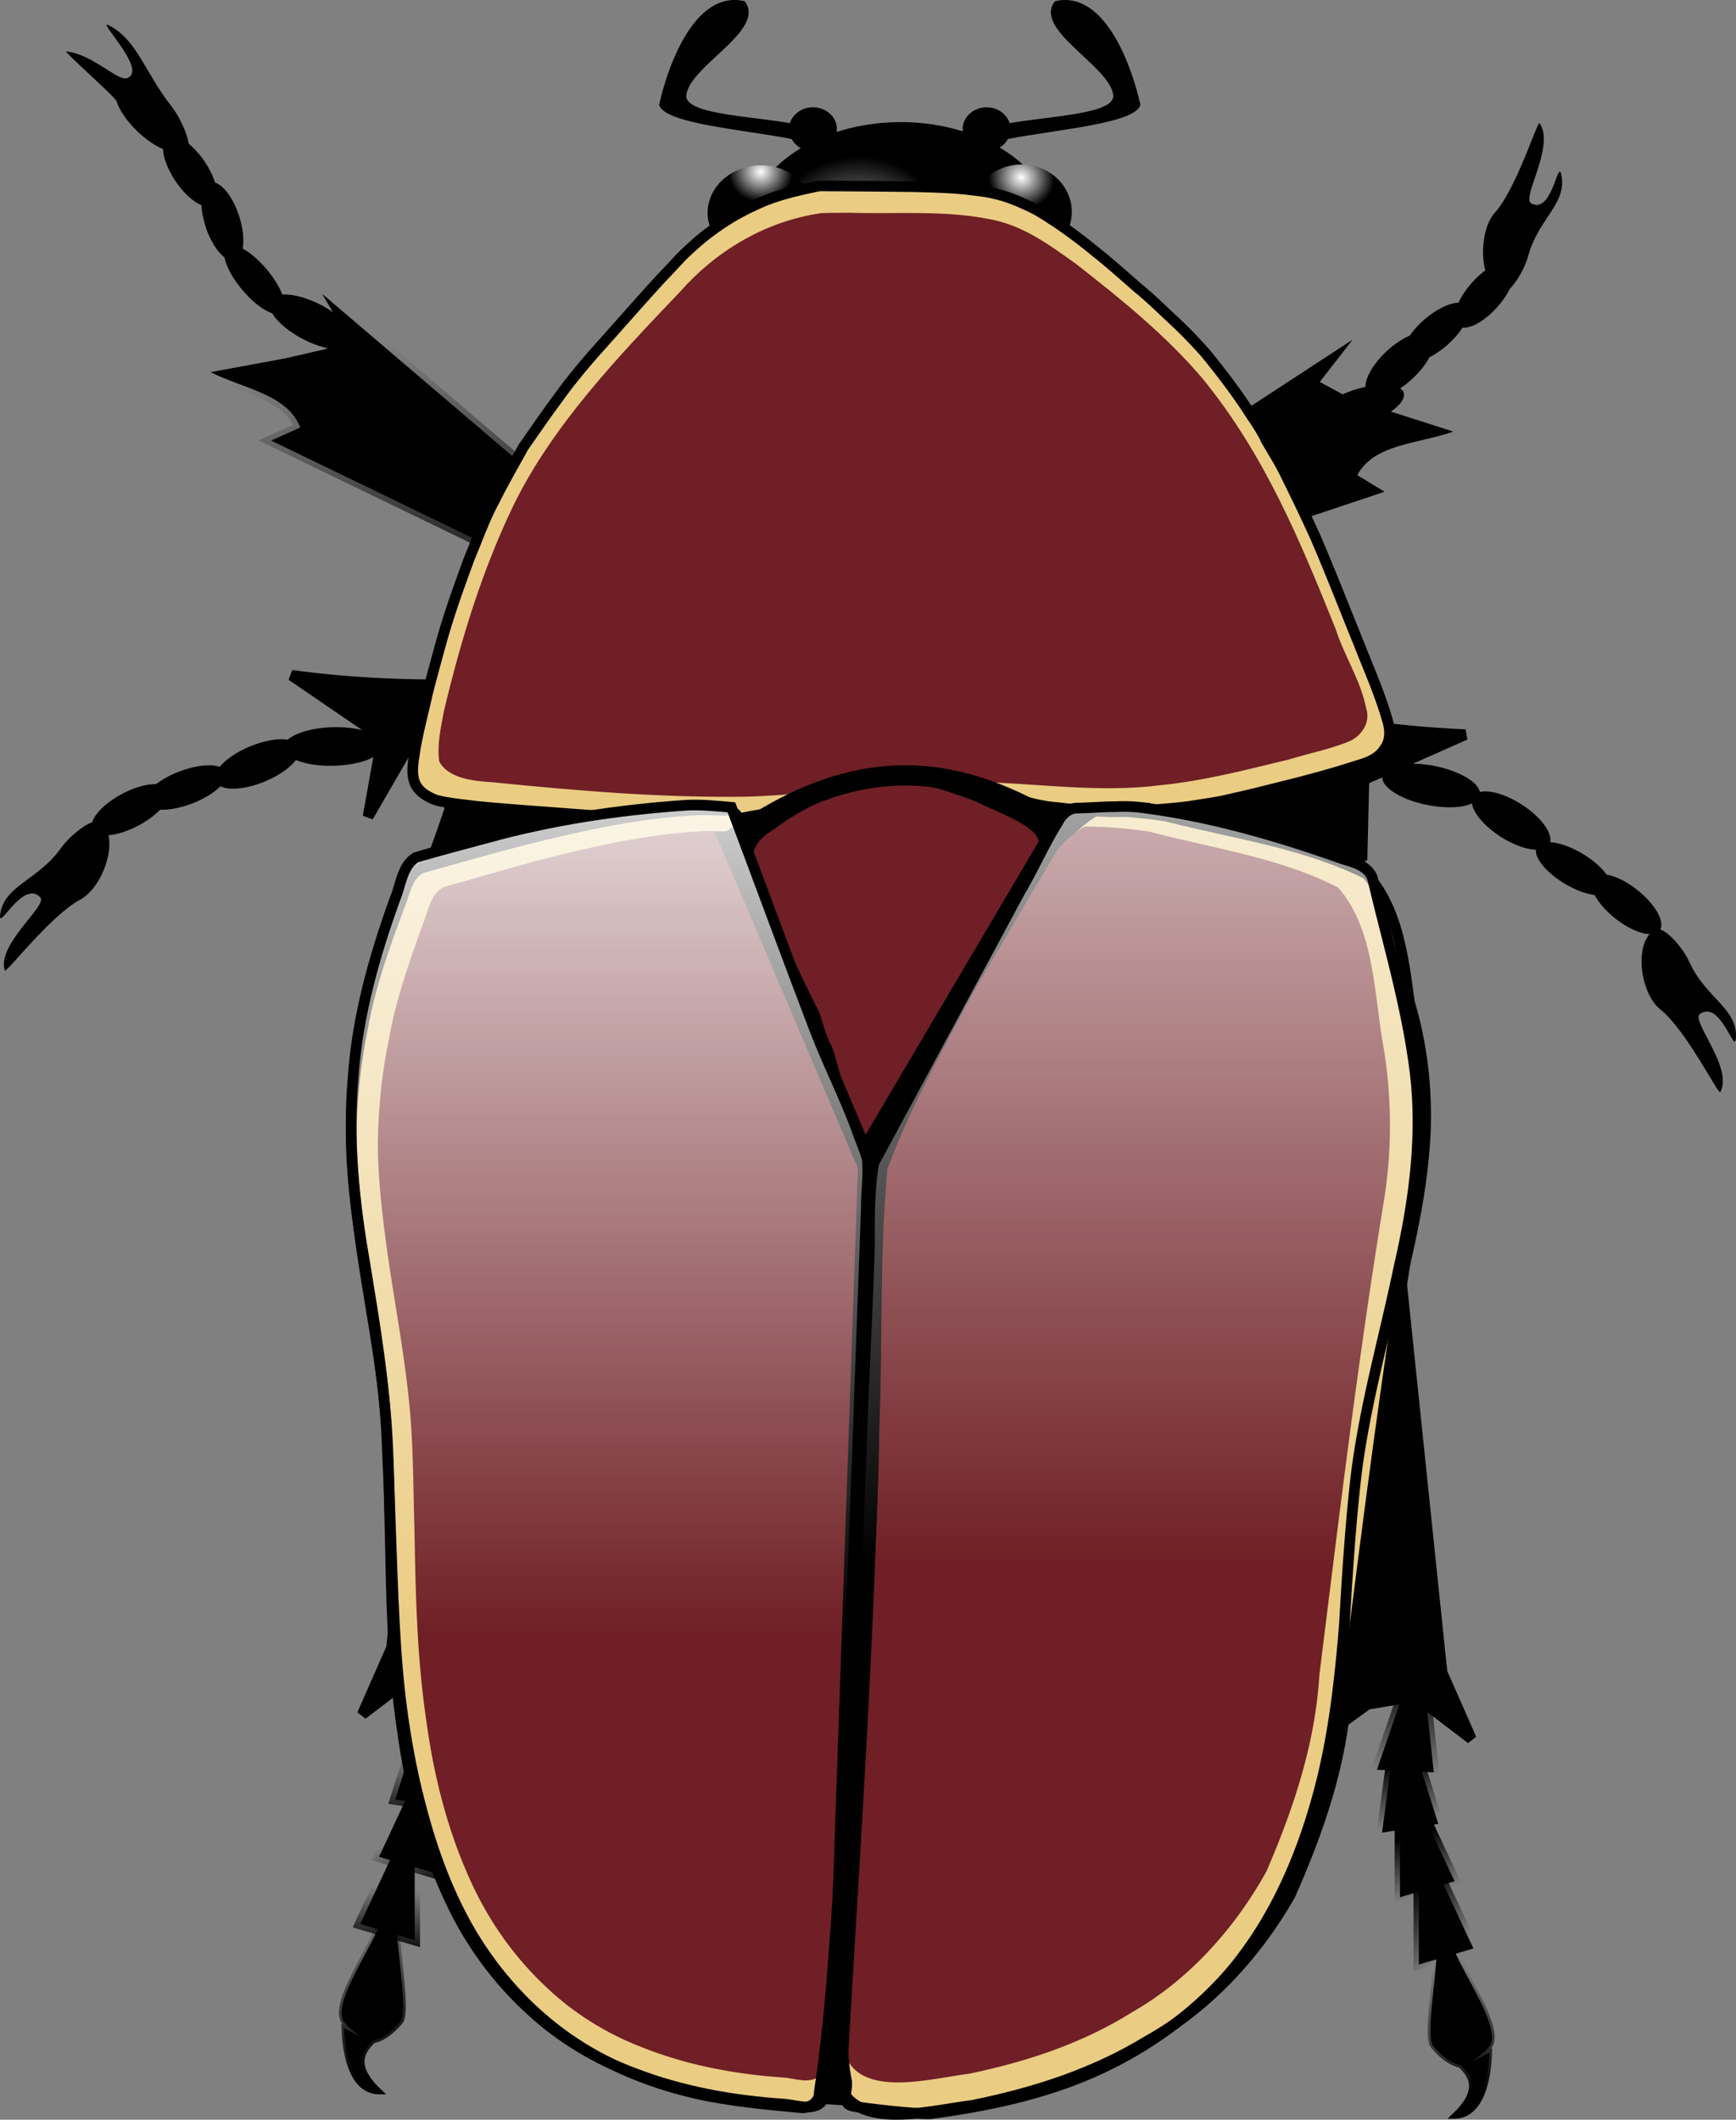 <svg xmlns="http://www.w3.org/2000/svg" xmlns:xlink="http://www.w3.org/1999/xlink" width="162.979" height="199.003" version="1.0"><rect width="100%" height="100%" fill="#808080" stroke="none"/><defs><linearGradient id="a"><stop offset="0" style="stop-color:#fff;stop-opacity:1"/><stop offset="1" style="stop-color:#fff;stop-opacity:0"/></linearGradient><linearGradient id="d"><stop style="stop-color:#fff;stop-opacity:1" offset="0"/><stop offset="1" style="stop-color:#000;stop-opacity:1"/></linearGradient><linearGradient id="j"><stop offset="0" style="stop-color:#000;stop-opacity:1"/><stop offset="1" style="stop-color:#000;stop-opacity:0"/></linearGradient><linearGradient id="b"><stop offset="0" style="stop-color:#625745;stop-opacity:1"/><stop offset="1" style="stop-color:#000;stop-opacity:1"/></linearGradient><linearGradient id="k"><stop offset="0" style="stop-color:#000;stop-opacity:1"/><stop offset="1" style="stop-color:#000;stop-opacity:0"/></linearGradient><linearGradient id="l"><stop offset="0" style="stop-color:#000;stop-opacity:1"/><stop offset="1" style="stop-color:#000;stop-opacity:0"/></linearGradient><linearGradient id="m"><stop offset="0" style="stop-color:#000;stop-opacity:1"/><stop offset="1" style="stop-color:#000;stop-opacity:0"/></linearGradient><linearGradient id="n"><stop offset="0" style="stop-color:#000;stop-opacity:1"/><stop offset="1" style="stop-color:#000;stop-opacity:0"/></linearGradient><linearGradient id="o"><stop offset="0" style="stop-color:#000;stop-opacity:1"/><stop offset="1" style="stop-color:#000;stop-opacity:0"/></linearGradient><linearGradient id="i"><stop offset="0" style="stop-color:#010101;stop-opacity:1"/><stop offset="1" style="stop-color:#010101;stop-opacity:0"/></linearGradient><linearGradient id="h"><stop offset="0" style="stop-color:#010101;stop-opacity:1"/><stop offset="1" style="stop-color:#010101;stop-opacity:0"/></linearGradient><linearGradient id="g"><stop offset="0" style="stop-color:#010101;stop-opacity:1"/><stop offset="1" style="stop-color:#010101;stop-opacity:0"/></linearGradient><linearGradient id="f"><stop offset="0" style="stop-color:#010101;stop-opacity:1"/><stop offset="1" style="stop-color:#010101;stop-opacity:0"/></linearGradient><linearGradient id="e"><stop offset="0" style="stop-color:#010101;stop-opacity:1"/><stop offset="1" style="stop-color:#010101;stop-opacity:0"/></linearGradient><linearGradient id="c"><stop offset="0" style="stop-color:#1e1a1b;stop-opacity:1"/><stop offset="1" style="stop-color:#4d1d1b;stop-opacity:1"/></linearGradient><linearGradient y2="252.845" x2="190.435" y1="140.522" x1="190.435" gradientTransform="matrix(.996 0 0 .997 -83.23 -105.052)" gradientUnits="userSpaceOnUse" id="J" xlink:href="#a"/><linearGradient y2="260.267" x2="140.24" y1="165.035" x1="140.24" gradientTransform="matrix(.967 0 0 1.013 -78.42 -110.244)" gradientUnits="userSpaceOnUse" id="I" xlink:href="#a"/><linearGradient xlink:href="#o" id="t" gradientUnits="userSpaceOnUse" gradientTransform="translate(-62.565 -115.446)" x1="101.882" y1="308.386" x2="96.609" y2="294.366"/><linearGradient xlink:href="#n" id="u" gradientUnits="userSpaceOnUse" gradientTransform="translate(-62.565 -115.446)" x1="101.294" y1="299.042" x2="102" y2="292.958"/><linearGradient xlink:href="#m" id="v" gradientUnits="userSpaceOnUse" gradientTransform="translate(-62.565 -115.446)" x1="105.847" y1="291.768" x2="103.771" y2="286.643"/><linearGradient xlink:href="#l" id="w" gradientUnits="userSpaceOnUse" gradientTransform="translate(-62.565 -115.446)" x1="106.404" y1="286.183" x2="105.98" y2="279.922"/><linearGradient xlink:href="#k" id="x" gradientUnits="userSpaceOnUse" gradientTransform="translate(-62.565 -115.446)" x1="434.335" y1="292.625" x2="433.835" y2="271.737"/><linearGradient xlink:href="#j" id="y" gradientUnits="userSpaceOnUse" gradientTransform="rotate(31.435 326.02 -89.669)" x1="238.54" y1="138.557" x2="234.321" y2="129.716"/><linearGradient xlink:href="#j" id="z" gradientUnits="userSpaceOnUse" gradientTransform="rotate(-24.124 -128.56 274.287)" x1="123.581" y1="151.039" x2="128.547" y2="122.012"/><linearGradient xlink:href="#e" id="A" gradientUnits="userSpaceOnUse" gradientTransform="translate(-25.535 -29.025)" x1="166.573" y1="225.224" x2="164.163" y2="212.536"/><linearGradient xlink:href="#f" id="B" gradientUnits="userSpaceOnUse" gradientTransform="translate(-25.535 -29.025)" x1="158.676" y1="205.892" x2="163.051" y2="210.954"/><linearGradient xlink:href="#g" id="C" gradientUnits="userSpaceOnUse" gradientTransform="translate(-25.535 -29.025)" x1="157.967" y1="201.327" x2="159.53" y2="206.827"/><linearGradient xlink:href="#h" id="D" gradientUnits="userSpaceOnUse" gradientTransform="translate(-25.535 -29.025)" x1="157.926" y1="194.213" x2="159.378" y2="199.775"/><linearGradient xlink:href="#i" id="E" gradientUnits="userSpaceOnUse" gradientTransform="translate(-25.535 -29.025)" x1="158.182" y1="186.395" x2="157.474" y2="195.406"/><linearGradient id="s"><stop offset="0" style="stop-color:#df512d;stop-opacity:1"/><stop style="stop-color:#f2955b;stop-opacity:1" offset=".126"/><stop offset=".322" style="stop-color:#fec990;stop-opacity:1"/><stop offset=".478" style="stop-color:#f6a76a;stop-opacity:1"/><stop offset="1" style="stop-color:#de4b29;stop-opacity:1"/></linearGradient><linearGradient id="q"><stop offset="0" style="stop-color:#df512d;stop-opacity:1"/><stop style="stop-color:#fdbd76;stop-opacity:1" offset=".716"/><stop offset=".826" style="stop-color:#fdc07c;stop-opacity:1"/><stop offset="1" style="stop-color:#000;stop-opacity:1"/></linearGradient><linearGradient id="p"><stop style="stop-color:#fa8030;stop-opacity:1" offset="0"/><stop offset="1" style="stop-color:#e15a3b;stop-opacity:1"/></linearGradient><linearGradient id="r"><stop style="stop-color:#df512d;stop-opacity:1" offset="0"/><stop offset=".49" style="stop-color:#f2955b;stop-opacity:1"/><stop style="stop-color:#fec990;stop-opacity:1" offset=".698"/><stop style="stop-color:#f6a76a;stop-opacity:1" offset=".885"/><stop style="stop-color:#de4b29;stop-opacity:1" offset="1"/></linearGradient><radialGradient xlink:href="#d" id="F" gradientUnits="userSpaceOnUse" gradientTransform="matrix(.655 0 0 .776 -40.862 .248)" cx="-124.605" cy="5.616" fx="-124.605" fy="5.616" r="14.5"/><radialGradient xlink:href="#d" id="G" gradientUnits="userSpaceOnUse" gradientTransform="matrix(.602 0 0 .709 52.959 30.784)" cx="138.922" cy="121.137" fx="138.922" fy="121.137" r="4.625"/><radialGradient xlink:href="#d" id="H" gradientUnits="userSpaceOnUse" gradientTransform="matrix(.597 -.271 .269 .683 22.177 71.288)" cx="136.797" cy="121.772" fx="136.797" fy="121.772" r="4.625"/></defs><path style="opacity:1;fill:#4d1d1b;fill-opacity:1;fill-rule:nonzero;stroke:none;stroke-width:1.3;stroke-linecap:round;stroke-linejoin:miter;stroke-miterlimit:4;stroke-dasharray:none;stroke-opacity:1" d="M99.388 151.825c-1.887.303-3.81.57-5.56 1.383-1.895.696-3.415 2.12-4.612 3.71-.858 1.11-1.488 2.39-2.048 3.672-1.013 2.493-1.47 5.158-1.79 7.816-.456 3.76-.978 7.52-1.11 11.31-.155 2.255-.014 4.542.557 6.734.571 1.627 1.74 2.994 3.094 4.03a11.913 11.913 0 0 0 5.469 1.938c2.349.18 4.693-.264 6.917-.998 2.615-.911 5.001-2.361 7.363-3.786a40.452 40.452 0 0 0 8.93-7.607c1.94-2.29 3.552-4.925 4.29-7.859.757-2.637.407-5.505-.612-8.024-.868-2.256-2.438-4.161-4.222-5.76-1.232-1.156-2.654-2.09-4.074-2.995-1.212-.687-2.49-1.257-3.754-1.84-1.496-.667-3.044-1.247-4.672-1.485-1.363-.288-2.78-.286-4.166-.24z"/><path d="M103.791 77.28c-.811-.021-1.97-.216-2.355.589-3.717 6.591-7.663 13.037-11.604 19.483l-5.04 8.269c-.586 2.025-.916 4.148-1.043 6.302-.33 5.395-.51 10.817-.777 16.223-.157 1.077.53 2.166 1.3 2.998.903.868 1.983 1.612 3.182 1.909 1.312.422 2.669.534 3.981.911 2.617 1.083 5.193 2.3 7.859 3.22 1.64.566 3.3 1.164 4.996 1.282 3.02.486 6.05.607 9.064 1.282a48.74 48.74 0 0 1 6.047 1.654c1.207.32 2.357.89 3.541 1.286 1.045.332 1.736-.599 1.818-1.48.301-1.974.713-3.916 1.067-5.876 1.095-5.706 2.407-11.344 3.707-16.984.446-2.112.967-4.202 1.366-6.328.439-2.814.67-5.72.193-8.661-.706-5.383-1.815-10.846-4.216-15.992-.553-1.202-1.167-2.419-2.086-3.43-1.054-.944-2.439-1.262-3.656-1.893-3.315-1.4-6.679-2.688-10.124-3.539-2.39-.625-4.811-1.004-7.22-1.225z" style="opacity:1;fill:#4d1d1b;fill-opacity:1;fill-rule:nonzero;stroke:#000;stroke-width:1.3;stroke-linecap:round;stroke-linejoin:miter;stroke-miterlimit:4;stroke-dasharray:none;stroke-opacity:1"/><path d="M58.95 149.23c-2.204.273-4.402.62-6.543 1.223-1.989.603-3.893 1.496-5.667 2.574-2.027 1.302-3.765 3.108-4.833 5.277-1.497 2.982-1.713 6.484-.961 9.705.52 2.214 1.306 4.373 2.418 6.361 1.257 2.346 2.638 4.638 4.324 6.704a44.226 44.226 0 0 0 5.149 5.59 19.441 19.441 0 0 0 5.238 3.38 13.536 13.536 0 0 0 7.615.766c1.872-.428 3.598-1.384 5.042-2.642 1.056-1.008 1.69-2.364 2.202-3.708.731-2.585 1.117-5.256 1.345-7.928.259-2.99.018-6.002.359-8.989.07-1.891.211-3.787-.001-5.676-.191-1.97-.366-3.985-1.16-5.822-.518-1.578-1.537-2.994-2.933-3.908a10.878 10.878 0 0 0-2.722-1.628c-1.44-.618-2.992-.87-4.528-1.122a27.75 27.75 0 0 0-4.344-.156z" style="opacity:1;fill:#4d1d1b;fill-opacity:1;fill-rule:nonzero;stroke:none;stroke-width:1.3;stroke-linecap:round;stroke-linejoin:miter;stroke-miterlimit:4;stroke-dasharray:none;stroke-opacity:1"/><path d="M65.075 77.242c-3.813.608-7.582 1.598-11.334 2.627-3.024.939-6.038 1.922-9.01 3.05-1.733.875-2.775 2.584-3.709 4.158a35.982 35.982 0 0 0-2.92 6.867c-1.097 3.384-1.652 6.86-2.057 10.313-.375 3.404-.373 6.83.267 10.11.535 3.45 1.2 6.872 1.522 10.37.497 4.014.437 8.13 1.085 12.114.39.877 1.76.91 2.531.273 2.13-1.008 4.467-1.053 6.71-1.424 3.357-.532 6.725-.852 10.089-1.27 2.653-.295 5.305-.63 7.953-1.055 3.167-.45 6.333-.924 9.498-1.402 1.535-.546 2.61-1.862 3.848-2.851.905-.734 1.045-1.844 1.16-2.85.093-2.252.12-4.5.226-6.754.145-3.594.23-7.184.329-10.775-.144-1.82-.452-3.626-1.186-5.267-.902-2.113-1.926-4.166-2.837-6.275-2.477-5.478-4.806-11.028-7.17-16.56-.441-.96-.74-2-1.276-2.908-.592-.694-1.633-.777-2.558-.63-.387.028-.774.085-1.16.139z" style="opacity:1;fill:#4d1d1b;fill-opacity:1;fill-rule:nonzero;stroke:#000;stroke-width:1.3;stroke-linecap:round;stroke-linejoin:miter;stroke-miterlimit:4;stroke-dasharray:none;stroke-opacity:1"/><path d="M35.669 180.689c-1.301 2.978-4.112 7-3.515 8.81.2.664 1.246 1.307 1.682 1.687l-1.531-.77c.15 3.708 1.29 5.955 3.314 5.957-2.325-2.199-1.866-3.611-.578-4.79.764-.162 1.621-.694 2.51-1.737.779-.778-.198-5.99-.3-8.984l-1.582-.173z" style="fill:#000;fill-opacity:1;fill-rule:evenodd;stroke:url(#t);stroke-width:.5;stroke-linecap:butt;stroke-linejoin:miter;stroke-miterlimit:4;stroke-dasharray:none;stroke-opacity:1"/><path d="m37.434 172.886-3.625 7.75 5.125 1.5v-8.75l-1.5-.5z" style="fill:#000;fill-opacity:1;fill-rule:evenodd;stroke:url(#u);stroke-width:1px;stroke-linecap:butt;stroke-linejoin:miter;stroke-opacity:1"/><path style="fill:#000;fill-opacity:1;fill-rule:evenodd;stroke:url(#v);stroke-width:1px;stroke-linecap:butt;stroke-linejoin:miter;stroke-opacity:1" d="m39.206 166.572-3.625 7.75 5.125 1.5v-8.75l-1.5-.5z"/><path d="m39.684 160.783-2.576 8.159 5.277.814-1.148-8.674-1.553-.299z" style="fill:#000;fill-opacity:1;fill-rule:evenodd;stroke:url(#w);stroke-width:1px;stroke-linecap:butt;stroke-linejoin:miter;stroke-opacity:1"/><path style="fill:#000;fill-opacity:1;fill-rule:evenodd;stroke:url(#x);stroke-width:1px;stroke-linecap:butt;stroke-linejoin:miter;stroke-opacity:1" d="m38.446 155.59-.914 8.508 5.334-.245-2.84-8.276-1.58.014z"/><path transform="matrix(.727 -.687 .455 .481 -370.517 300.275)" d="M448.5 225.375a11.25 9.625 0 1 1-.04-.81" style="fill:#000;fill-opacity:1;fill-rule:nonzero;stroke:none;stroke-width:.8;stroke-linecap:round;stroke-linejoin:miter;stroke-miterlimit:4;stroke-dasharray:none;stroke-opacity:1"/><path d="m41.258 111.46-4.5 43.25-2.75 6.25 5.25-4 4.5.75 11 8-8.5-10.25v-4.5l3.25 3-2.75-6v-3l3.75 3.25-3.5-6-.5-4 4.25 3.75-4.25-9.5v-4l3.25-.25-3.5-3.75.25-7.25-5.25-5.75z" style="fill:#000;fill-opacity:1;fill-rule:evenodd;stroke:#000;stroke-width:1px;stroke-linecap:butt;stroke-linejoin:miter;stroke-opacity:1"/><path transform="matrix(-1.029 .238 .316 1.01 500.377 -204.258)" d="M450.073 164.71a5.48 3.712 0 1 1-.019-.313" style="fill:#000;fill-opacity:1;fill-rule:nonzero;stroke:none;stroke-width:.8;stroke-linecap:round;stroke-linejoin:miter;stroke-miterlimit:4;stroke-dasharray:none;stroke-opacity:1"/><path transform="matrix(-.16 .516 -1.013 -.22 225.434 11.947)" d="M151.589 66.5a3.464 4.5 0 1 1-.013-.38" style="fill:#000;fill-opacity:1;fill-rule:nonzero;stroke:none;stroke-width:.8;stroke-linecap:round;stroke-linejoin:miter;stroke-miterlimit:4;stroke-dasharray:none;stroke-opacity:1"/><path style="fill:#000;fill-opacity:1;fill-rule:nonzero;stroke:none;stroke-width:.8;stroke-linecap:round;stroke-linejoin:miter;stroke-miterlimit:4;stroke-dasharray:none;stroke-opacity:1" d="M152.115 66.5a3.99 4.5 0 1 1-.014-.38" transform="matrix(-.264 .368 -.787 -.514 233.303 56.707)"/><path transform="matrix(-.242 .435 -.767 -.454 234.578 47.307)" d="M151.411 66.5a3.286 4.5 0 1 1-.011-.38" style="fill:#000;fill-opacity:1;fill-rule:nonzero;stroke:none;stroke-width:.8;stroke-linecap:round;stroke-linejoin:miter;stroke-miterlimit:4;stroke-dasharray:none;stroke-opacity:1"/><path style="fill:#000;fill-opacity:1;fill-rule:nonzero;stroke:none;stroke-width:.8;stroke-linecap:round;stroke-linejoin:miter;stroke-miterlimit:4;stroke-dasharray:none;stroke-opacity:1" d="M151.5 66.5a3.375 4.5 0 1 1-.012-.38" transform="matrix(-.302 .4 -.695 -.548 243.63 62.08)"/><path d="M154.974 87.588c-.275.25-.518.682-.667 1.185-.553 1.867.106 4.828 1.572 5.997 2.44 1.945 5.46 8.061 5.62 7.769 1.258-2.295-2.785-6.715-1.908-7.342 1.898-1.355 3.226 3.7 3.368 2.358.297-2.82-2.841-3.85-4.366-7.255-.624-1.39-2.279-3.2-2.978-3.052-.183.039-.487.2-.641.34z" style="fill:#000;fill-opacity:1;fill-rule:nonzero;stroke:none;stroke-width:.8;stroke-linecap:round;stroke-linejoin:miter;stroke-miterlimit:4;stroke-dasharray:none;stroke-opacity:1"/><path d="M100.376 62.42c12.395 2.184 22.56 5.936 37.188 6.55l-9.519 4.23-.179 7.55-2.417-7.078c-4.132.635-9.304 2.733-13.21-2.527l-.45 5.239c-4.518-2.534-7.06-10.879-13.838-6.762-1.475-3.524-3.704-7.418 2.425-7.202z" style="fill:#000;fill-opacity:1;fill-rule:evenodd;stroke:#000;stroke-width:1px;stroke-linecap:butt;stroke-linejoin:miter;stroke-opacity:1"/><path transform="matrix(.96 .399 -.53 .942 -269.51 -262.734)" d="M450.073 164.71a5.48 3.712 0 1 1-.019-.313" style="fill:#000;fill-opacity:1;fill-rule:nonzero;stroke:none;stroke-width:.8;stroke-linecap:round;stroke-linejoin:miter;stroke-miterlimit:4;stroke-dasharray:none;stroke-opacity:1"/><path transform="matrix(.055 .535 1.039 -.039 -45.94 -6.572)" d="M151.5 66.5a3.375 4.5 0 1 1-.012-.38" style="fill:#000;fill-opacity:1;fill-rule:nonzero;stroke:none;stroke-width:.8;stroke-linecap:round;stroke-linejoin:miter;stroke-miterlimit:4;stroke-dasharray:none;stroke-opacity:1"/><path style="fill:#000;fill-opacity:1;fill-rule:nonzero;stroke:none;stroke-width:.8;stroke-linecap:round;stroke-linejoin:miter;stroke-miterlimit:4;stroke-dasharray:none;stroke-opacity:1" d="M152.115 66.5a3.99 4.5 0 1 1-.014-.38" transform="matrix(.186 .408 .875 -.367 -61.572 35.693)"/><path transform="matrix(.151 .469 .844 -.312 -61.054 25.209)" d="M151.411 66.5a3.286 4.5 0 1 1-.011-.38" style="fill:#000;fill-opacity:1;fill-rule:nonzero;stroke:none;stroke-width:.8;stroke-linecap:round;stroke-linejoin:miter;stroke-miterlimit:4;stroke-dasharray:none;stroke-opacity:1"/><path style="fill:#000;fill-opacity:1;fill-rule:nonzero;stroke:none;stroke-width:.8;stroke-linecap:round;stroke-linejoin:miter;stroke-miterlimit:4;stroke-dasharray:none;stroke-opacity:1" d="M151.5 66.5a3.375 4.5 0 1 1-.012-.38" transform="matrix(.217 .446 .791 -.416 -72.514 37.617)"/><path d="M9.834 77.573c.22.293.372.76.419 1.281.172 1.931-1.065 4.724-2.738 5.616C4.73 85.954.545 91.433.446 91.118c-.778-2.475 4.073-6.109 3.337-6.879-1.595-1.664-3.906 3.07-3.778 1.727.269-2.823 3.558-3.286 5.733-6.362.89-1.257 2.875-2.745 3.533-2.477.173.07.439.281.563.446z" style="fill:#000;fill-opacity:1;fill-rule:nonzero;stroke:none;stroke-width:.8;stroke-linecap:round;stroke-linejoin:miter;stroke-miterlimit:4;stroke-dasharray:none;stroke-opacity:1"/><path style="fill:#000;fill-opacity:1;fill-rule:nonzero;stroke:none;stroke-width:.8;stroke-linecap:round;stroke-linejoin:miter;stroke-miterlimit:4;stroke-dasharray:none;stroke-opacity:1" d="M289.75 149.625a5.875 5.375 0 1 1-.002-.132" transform="matrix(-1.184 -.118 -.118 .995 445.685 -58.833)"/><path style="fill:#000;fill-opacity:1;fill-rule:evenodd;stroke:url(#y);stroke-width:1px;stroke-linecap:butt;stroke-linejoin:miter;stroke-opacity:1" d="m96.832 57.256-.083-5.617 30.24-19.753-3.087 3.973 2.092 1.132 3.644 1.348 6.8 2.179c-3.332 1.18-7.39 1.115-9.017 4.085l2.56 1.564-33.15 11.09z"/><path style="fill:#000;fill-opacity:1;fill-rule:nonzero;stroke:none;stroke-width:.8;stroke-linecap:round;stroke-linejoin:miter;stroke-miterlimit:4;stroke-dasharray:none;stroke-opacity:1" d="M151.5 66.5a3.375 4.5 0 1 1-.012-.38" transform="matrix(-.217 -.45 -.912 .315 220.434 83.909)"/><path transform="matrix(-.294 -.332 -.663 .608 219.03 43.007)" d="M152.115 66.5a3.99 4.5 0 1 1-.014-.38" style="fill:#000;fill-opacity:1;fill-rule:nonzero;stroke:none;stroke-width:.8;stroke-linecap:round;stroke-linejoin:miter;stroke-miterlimit:4;stroke-dasharray:none;stroke-opacity:1"/><path style="fill:#000;fill-opacity:1;fill-rule:nonzero;stroke:none;stroke-width:.8;stroke-linecap:round;stroke-linejoin:miter;stroke-miterlimit:4;stroke-dasharray:none;stroke-opacity:1" d="M151.411 66.5a3.286 4.5 0 1 1-.011-.38" transform="matrix(-.283 -.401 -.653 .546 220.114 54.307)"/><path transform="matrix(-.334 -.359 -.573 .629 226.953 39.034)" d="M151.5 66.5a3.375 4.5 0 1 1-.012-.38" style="fill:#000;fill-opacity:1;fill-rule:nonzero;stroke:none;stroke-width:.8;stroke-linecap:round;stroke-linejoin:miter;stroke-miterlimit:4;stroke-dasharray:none;stroke-opacity:1"/><path style="fill:#000;fill-opacity:1;fill-rule:nonzero;stroke:none;stroke-width:.8;stroke-linecap:round;stroke-linejoin:miter;stroke-miterlimit:4;stroke-dasharray:none;stroke-opacity:1" d="M140.454 27.194c-.289-.213-.572-.61-.778-1.091-.762-1.782-.541-4.798.667-6.14 2.011-2.231 4.008-8.67 4.196-8.4 1.474 2.119-1.7 7.003-.8 7.515 1.944 1.107 2.509-4.068 2.818-2.756.651 2.758-2.131 4.17-3.098 7.734-.395 1.456-1.694 3.456-2.364 3.396a1.581 1.581 0 0 1-.641-.258z"/><path transform="matrix(1.191 .021 -.021 1 -272.73 -99.14)" d="M289.75 149.625a5.875 5.375 0 1 1-.002-.132" style="fill:#000;fill-opacity:1;fill-rule:nonzero;stroke:none;stroke-width:.8;stroke-linecap:round;stroke-linejoin:miter;stroke-miterlimit:4;stroke-dasharray:none;stroke-opacity:1"/><path d="m56.918 56.58.796-5.561-27.48-23.441 2.557 4.333-2.22.857-3.785.874-7.021 1.295c3.154 1.595 7.187 2.047 8.423 5.199l-2.738 1.226L56.918 56.58z" style="fill:#000;fill-opacity:1;fill-rule:evenodd;stroke:url(#z);stroke-width:1px;stroke-linecap:butt;stroke-linejoin:miter;stroke-opacity:1"/><path d="M69.067.001c-4.093-.113-6.389 6.266-7.188 9.842.5 1.742 7.529 2.27 12.438 3.204.368.679 1.117 1.145 2 1.145 1.242 0 2.25-.923 2.25-2.06v-.172c-.1-1.072-1.075-1.888-2.25-1.888-1.021 0-1.882.635-2.157 1.488-4.07-.695-10.052-.875-9.718-2.69.401-2.735 7.543-6.09 5.468-8.754A4.206 4.206 0 0 0 69.067 0z" style="fill:#000;fill-opacity:1;fill-rule:evenodd;stroke:none;stroke-width:1px;stroke-linecap:butt;stroke-linejoin:miter;stroke-opacity:1"/><path transform="matrix(.278 -.46 .861 .458 -69.152 67.911)" d="M151.5 66.5a3.375 4.5 0 1 1-.012-.38" style="fill:#000;fill-opacity:1;fill-rule:nonzero;stroke:none;stroke-width:.8;stroke-linecap:round;stroke-linejoin:miter;stroke-miterlimit:4;stroke-dasharray:none;stroke-opacity:1"/><path style="fill:#000;fill-opacity:1;fill-rule:nonzero;stroke:none;stroke-width:.8;stroke-linecap:round;stroke-linejoin:miter;stroke-miterlimit:4;stroke-dasharray:none;stroke-opacity:1" d="M151.5 66.5a3.375 4.5 0 1 1-.012-.38" transform="matrix(.334 -.292 .581 .687 -64.217 23.82)"/><path transform="matrix(.449 -.198 .279 .804 -64.186 -3.358)" d="M151.5 66.5a3.375 4.5 0 1 1-.012-.38" style="fill:#000;fill-opacity:1;fill-rule:nonzero;stroke:none;stroke-width:.8;stroke-linecap:round;stroke-linejoin:miter;stroke-miterlimit:4;stroke-dasharray:none;stroke-opacity:1"/><path style="fill:#000;fill-opacity:1;fill-rule:nonzero;stroke:none;stroke-width:.8;stroke-linecap:round;stroke-linejoin:miter;stroke-miterlimit:4;stroke-dasharray:none;stroke-opacity:1" d="M151.5 66.5a3.375 4.5 0 1 1-.012-.38" transform="matrix(.377 -.313 .489 .697 -70.515 16.103)"/><path d="M17.057 14.306c-.332.076-.818.024-1.33-.143-1.9-.62-4.186-2.841-4.784-4.648-.151-.457-5.046-4.73-4.72-4.692 2.563.304 4.82 2.845 5.73 2.505 1.968-.738-3-5.603-1.736-4.955 2.658 1.363 3.354 4.382 5.82 7.523 1.009 1.283 1.988 3.622 1.58 4.094-.108.123-.372.273-.56.316z" style="fill:#000;fill-opacity:1;fill-rule:nonzero;stroke:none;stroke-width:.8;stroke-linecap:round;stroke-linejoin:miter;stroke-miterlimit:4;stroke-dasharray:none;stroke-opacity:1"/><path d="M65.209 63.483c-12.612-.027-23.345 1.878-37.838-.081l8.51 5.823-1.327 7.449 3.784-6.53c3.932 1.347 8.596 4.314 13.48-.169l-.6 5.226c4.942-1.698 9.1-9.45 14.94-4.219 2.15-3.203 5.115-6.638-.949-7.5z" style="fill:#000;fill-opacity:1;fill-rule:evenodd;stroke:#000;stroke-width:1px;stroke-linecap:butt;stroke-linejoin:miter;stroke-opacity:1"/><path style="fill:#000;fill-opacity:1;fill-rule:evenodd;stroke:url(#A);stroke-width:.5;stroke-linecap:butt;stroke-linejoin:miter;stroke-miterlimit:4;stroke-dasharray:none;stroke-opacity:1" d="M136.47 182.982c1.3 2.977 4.111 7 3.514 8.81-.2.664-1.246 1.307-1.682 1.687l1.531-.77c-.15 3.708-1.289 5.955-3.313 5.957 2.324-2.199 1.865-3.611.577-4.79-.763-.163-1.621-.695-2.51-1.737-.778-.778.198-5.99.3-8.984l1.582-.173z"/><path style="fill:#000;fill-opacity:1;fill-rule:evenodd;stroke:url(#B);stroke-width:1px;stroke-linecap:butt;stroke-linejoin:miter;stroke-opacity:1" d="m134.704 175.179 3.625 7.75-5.125 1.5v-8.75l1.5-.5z"/><path d="m132.933 168.865 3.625 7.75-5.125 1.5v-8.75l1.5-.5z" style="fill:#000;fill-opacity:1;fill-rule:evenodd;stroke:url(#C);stroke-width:1px;stroke-linecap:butt;stroke-linejoin:miter;stroke-opacity:1"/><path style="fill:#000;fill-opacity:1;fill-rule:evenodd;stroke:url(#D);stroke-width:1px;stroke-linecap:butt;stroke-linejoin:miter;stroke-opacity:1" d="m132.454 163.076 2.576 8.159-5.277.814 1.148-8.674 1.553-.3z"/><path d="m133.693 157.884.914 8.507-5.335-.245 2.84-8.276 1.58.014z" style="fill:#000;fill-opacity:1;fill-rule:evenodd;stroke:url(#E);stroke-width:1px;stroke-linecap:butt;stroke-linejoin:miter;stroke-opacity:1"/><path style="fill:#000;fill-opacity:1;fill-rule:nonzero;stroke:none;stroke-width:.8;stroke-linecap:round;stroke-linejoin:miter;stroke-miterlimit:4;stroke-dasharray:none;stroke-opacity:1" d="M448.5 225.375a11.25 9.625 0 1 1-.04-.81" transform="matrix(-.727 -.687 -.455 .481 542.655 302.568)"/><path style="fill:#000;fill-opacity:1;fill-rule:evenodd;stroke:#000;stroke-width:1px;stroke-linecap:butt;stroke-linejoin:miter;stroke-opacity:1" d="m130.88 113.752 4.5 43.25 2.75 6.25-5.25-4-4.5.75-11 8 8.5-10.25v-4.5l-3.25 3 2.75-6v-3l-3.75 3.25 3.5-6 .5-4-4.25 3.75 4.25-9.5v-4l-3.25-.25 3.5-3.75-.25-7.25 5.25-5.75z"/><path transform="matrix(1 0 0 .915 203.067 20.743)" d="M-104 1.105a14.5 11.25 0 1 1-.052-.947" style="opacity:1;fill:url(#F);fill-opacity:1;fill-rule:nonzero;stroke:none;stroke-width:1.3;stroke-linecap:round;stroke-linejoin:miter;stroke-miterlimit:4;stroke-dasharray:none;stroke-opacity:1"/><path style="fill:#000;fill-opacity:1;fill-rule:evenodd;stroke:none;stroke-width:1px;stroke-linecap:butt;stroke-linejoin:miter;stroke-opacity:1" d="M99.88.001c4.092-.113 6.388 6.266 7.187 9.842-.5 1.742-7.529 2.27-12.438 3.204-.368.679-1.117 1.145-2 1.145-1.242 0-2.25-.923-2.25-2.06v-.172c.1-1.072 1.075-1.888 2.25-1.888 1.021 0 1.881.635 2.156 1.488 4.071-.695 10.053-.875 9.72-2.69-.402-2.735-7.544-6.09-5.47-8.754.29-.068.571-.107.844-.115z"/><path transform="matrix(1.085 0 0 .869 -76.786 -85.263)" d="M141.25 121.125a4.625 5.125 0 1 1-.001-.126" style="fill:url(#G);fill-opacity:1;fill-rule:nonzero;stroke:none;stroke-width:.8;stroke-linecap:round;stroke-linejoin:miter;stroke-miterlimit:4;stroke-dasharray:none;stroke-opacity:1"/><path style="fill:url(#H);fill-opacity:1;fill-rule:nonzero;stroke:none;stroke-width:.8;stroke-linecap:round;stroke-linejoin:miter;stroke-miterlimit:4;stroke-dasharray:none;stroke-opacity:1" d="M141.25 121.125a4.625 5.125 0 1 1-.001-.126" transform="matrix(1.02 0 0 .869 -43.454 -85.348)"/><path d="M44.266 68.072c-.683 3.897-1.904 7.677-3.252 11.39-1.81 4.97-3.821 9.884-5.166 15.007-.726 2.77-1.256 5.597-1.409 8.462-.371 5.271.271 10.548 1.191 15.733.623 3.656 1.34 7.297 1.85 10.972.531 3.382.992 6.778 1.13 10.202.439 7.388.53 14.835 1.982 22.119 1.384 7.078 4.104 13.875 7.866 20.022 2.075 3.37 4.737 6.4 7.949 8.728 3.829 2.774 8.407 4.309 13.012 5.205 4.413.892 8.916 1.317 13.417 1.347 3.987.012 7.97-.31 11.914-.88 3.525-.601 7.015-1.6 10.147-3.36 3.272-1.66 6.282-3.827 8.933-6.36 2.549-2.51 4.597-5.478 6.238-8.647 1.328-2.588 2.606-5.208 3.76-7.878 1.902-5.268 2.38-10.896 2.788-16.441.52-6.318.707-12.676 1.709-18.943.519-3.34 1.3-6.626 2.1-9.907 1.439-6.06 3.075-12.137 3.38-18.387.181-4.199-.292-8.428-1.515-12.454-1.488-5.504-4.01-10.655-5.618-16.118-.615-2.328-.912-4.72-1.281-7.093-.284-1.21-1.707-1.487-2.777-1.47-3.254-.036-6.503-.321-9.755-.458-20.397-1.106-40.783-2.407-61.172-3.657-2.4-.15-4.802-.298-7.202-.447l-.22 3.313z" style="fill:#000;fill-opacity:1;fill-rule:evenodd;stroke:#000;stroke-width:1px;stroke-linecap:butt;stroke-linejoin:miter;stroke-opacity:1"/><path d="M102.857 76.106c-4.384 2.539-6.193 8.093-9.008 12.173-3.653 7.02-7.908 13.783-10.743 21.194-.813 8.567-.462 17.238-.832 25.845-.232 19.535-2.972 38.942-3.787 58.435.136 6.861 8.436 4.426 12.8 3.904 5.759-1.16 11.38-2.956 16.418-6.038 5.633-3.127 10.226-8.12 13.4-13.681 2.706-6.09 4.892-12.44 5.31-19.14 1.978-15.502 3.908-31.03 6.508-46.44.827-5.175.754-10.401-.218-15.547-.815-4.958-.907-10.89-4.408-14.765-5.88-2.935-12.525-3.808-18.843-5.434-2.17-.324-4.401-.523-6.597-.506z" style="fill:#eacc83;fill-opacity:1;fill-rule:evenodd;stroke:#000;stroke-width:1px;stroke-linecap:butt;stroke-linejoin:miter;stroke-opacity:1"/><path d="M76.763 17.48c-1.982.428-3.992.863-5.803 1.742a21.697 21.697 0 0 0-4.328 2.571c-.851.614-1.612 1.326-2.373 2.03-.722.721-1.387 1.49-2.104 2.214-2.131 2.322-4.194 4.695-6.298 7.036-1.217 1.399-2.408 2.818-3.47 4.32-1.124 1.5-2.171 3.049-3.25 4.578-.911 1.661-1.863 3.305-2.707 4.997-.951 1.743-1.586 3.606-2.355 5.417-.94 2.56-1.87 5.127-2.608 7.745-.457 1.664-.918 3.328-1.34 4.999-.412 1.88-.938 3.74-1.217 5.643-.142.943-.325 1.968.103 2.87.373.731 1.158 1.195 1.958 1.483 1.205.304 2.457.406 3.692.566 2.78.28 5.57.46 8.355.676 2.282.168 4.565.33 6.853.42 2.193.104 4.385.22 6.58.288 1.287-.073 2.584-.12 3.843-.4 1.295-.24 2.622-.424 3.826-.95 1.839-.686 3.678-1.37 5.518-2.055 1.51-.267 3.016-.612 4.562-.63 1.007-.03 2.022-.046 3.024.057.972.138 1.958.208 2.902.475 1.304.318 2.597.664 3.88 1.048 1.655.445 3.285 1.04 5.02 1.17 1.198.135 2.393.297 3.602.333 1.1.079 2.205.122 3.307.036 1.905-.095 3.81-.208 5.7-.45 1.291-.219 2.6-.359 3.868-.685 2.17-.471 4.313-1.043 6.466-1.573 1.88-.498 3.755-1.014 5.597-1.624.955-.263 1.924-.698 2.423-1.529.618-.811.532-1.877.235-2.78-.712-2.473-1.778-4.844-2.714-7.25-1.337-3.275-2.606-6.573-4.012-9.823-.905-2.016-1.877-4.006-2.855-5.992-.471-.976-1.058-1.9-1.606-2.839a19.878 19.878 0 0 0-1.515-2.54c-1.293-2.042-2.77-3.983-4.31-5.874-.876-.997-1.8-1.96-2.77-2.881-1.185-1.088-2.311-2.23-3.569-3.25-1.338-1.165-2.653-2.352-4.05-3.457a49.762 49.762 0 0 0-3.647-2.737c-.854-.54-1.675-1.13-2.618-1.538-.969-.454-1.96-.879-3.023-1.115-.98-.264-2.007-.345-3.017-.47-1.502-.14-3.014-.18-4.522-.22-3.015-.043-6.03-.066-9.046-.08l-.18.028h-.007z" style="fill:#eacc83;fill-opacity:1;fill-rule:evenodd;stroke:#000;stroke-width:1px;stroke-linecap:butt;stroke-linejoin:miter;stroke-opacity:1"/><path style="fill:#6f1f25;fill-opacity:1;fill-rule:evenodd;stroke:none;stroke-width:1px;stroke-linecap:butt;stroke-linejoin:miter;stroke-opacity:1" d="M77.169 20.002c-5.487.763-10.146 3.761-13.32 7.385-5.96 6.245-12.002 12.615-15.628 20.026-3 6.22-4.964 12.74-6.532 19.29-.294 1.569-.67 3.183-.456 4.764.791 1.573 3.127 1.867 4.97 1.967 8.017.807 16.087 1.495 24.176 1.355 7.148-.263 14.205-1.603 21.386-1.38 5.708.14 11.439 1.039 17.14.31 4.14-.406 8.135-1.462 12.12-2.422 1.944-.608 4.027-.984 5.857-1.795 1.184-.659 1.762-1.893 1.37-3.022-.502-2.586-2.066-4.928-2.868-7.45-3.263-8.107-6.639-16.335-12.486-23.488-3.377-3.996-7.618-7.438-11.9-10.782-2.486-1.76-5.05-3.718-8.403-4.24-4.176-.783-8.498-.418-12.745-.545-.894-.006-1.787.012-2.681.027z"/><path style="fill:#eacc83;fill-opacity:1;fill-rule:evenodd;stroke:#000;stroke-width:1px;stroke-linecap:butt;stroke-linejoin:miter;stroke-opacity:1" d="M65.297 76.04c-5.425.282-10.752 1.473-16.01 2.773-3.247.847-6.47 1.783-9.709 2.665-1.398.68-1.57 2.402-2.127 3.687-1.367 3.681-2.713 7.4-3.398 11.279-.659 3.096-.985 6.264-1.068 9.426-.054 3.23.299 6.444.724 9.641.847 6.459 2.292 12.844 2.642 19.363.182 3.052.178 6.113.281 9.17.116 6.258.242 12.54 1.192 18.74.762 5.458 2.167 10.861 4.549 15.847 1.79 3.777 4.302 7.22 7.39 10.04 2.814 2.628 6.173 4.638 9.78 5.972 4.502 1.732 9.297 2.584 14.098 2.898.985.088 2.04.476 3 .125 1.115-.495.862-1.852 1.113-2.826 1.628-11.146 1.955-22.422 2.502-33.658.652-14.723 1.203-29.452 1.599-44.184l.223-7.582c-.573-2.91-2.056-5.52-3.218-8.22-1.958-4.41-3.738-8.898-5.505-13.388-1.213-3.296-2.485-6.575-3.663-9.883-.128-.84-.572-2.002-1.609-1.853-.93.02-1.857-.108-2.786-.031z"/><path d="M83.004 73.366a22.837 22.837 0 0 0-3.91.86 24.72 24.72 0 0 0-2.642 1.294c-1.136.609-2.272 1.224-3.312 1.992-.738.552-1.637.973-2.098 1.814a2.592 2.592 0 0 0-.257 2.31c.562 1.718 1.406 3.322 2.128 4.974 1.279 2.819 2.57 5.633 3.98 8.388.27.69.62 2.233 1.156 3.138.673 1.696 1.148 4.664 1.972 6.09.874 1.511 1.086 2.824 2.073 2.837 1.518.018 2.102-2.44 2.805-3.413.704-.973 3.175-5.665 4.038-7.041 1.327-2.283 2.505-4.646 3.706-6.996 1.052-2.01 2.13-4.005 3.146-6.032.752-1.618 2.058-3.326 1.685-4.74-.366-1.391-3.786-2.558-6.022-3.67-1.679-.578-3.344-1.26-5.118-1.48-.975-.128-1.946-.347-2.93-.354l-.4.029z" style="fill:#6f1f25;fill-opacity:1;fill-rule:evenodd;stroke:none;stroke-width:1px;stroke-linecap:butt;stroke-linejoin:miter;stroke-opacity:1"/><path d="M65.822 78.04c-5.093.27-10.094 1.417-15.031 2.67-3.05.815-6.076 1.717-9.116 2.566-1.313.656-1.474 2.314-1.997 3.55-1.284 3.546-2.547 7.127-3.19 10.863-.62 2.982-.926 6.033-1.004 9.078-.05 3.111.281 6.206.68 9.285.795 6.22 2.152 12.37 2.481 18.648.171 2.94.167 5.887.264 8.83.109 6.027.227 12.077 1.119 18.047.715 5.258 2.035 10.46 4.27 15.263 1.682 3.637 4.04 6.953 6.94 9.669 2.641 2.53 5.796 4.467 9.182 5.751 4.227 1.668 8.729 2.489 13.236 2.79.925.086 1.916.46 2.817.121 1.047-.477.81-1.783 1.045-2.721 1.53-10.734 1.836-21.594 2.349-32.414.612-14.18 1.13-28.364 1.502-42.553l.21-7.301c-.54-2.803-1.932-5.316-3.023-7.915-1.838-4.248-3.51-8.57-5.168-12.895-1.14-3.174-2.333-6.332-3.439-9.517-.12-.81-.537-1.928-1.51-1.785-.874.02-1.744-.104-2.617-.03zM101.806 77.606C97.7 80.05 96.007 85.4 93.372 89.33c-3.421 6.762-7.406 13.277-10.06 20.415-.76 8.252-.432 16.604-.779 24.895-.217 18.817-2.783 37.51-3.546 56.286.127 6.61 7.9 4.264 11.986 3.761 5.392-1.118 10.656-2.847 15.373-5.816 5.275-3.012 9.575-7.821 12.547-13.178 2.534-5.865 4.581-11.982 4.972-18.437 1.852-14.931 3.66-29.888 6.094-44.733a44.704 44.704 0 0 0-.204-14.974c-.763-4.776-.85-10.49-4.128-14.223-5.505-2.827-11.728-3.668-17.644-5.234-2.031-.312-4.12-.503-6.177-.487z" style="fill:#6f1f25;fill-opacity:1;fill-rule:evenodd;stroke:none;stroke-width:1px;stroke-linecap:butt;stroke-linejoin:miter;stroke-opacity:1"/><path d="m68.5 79.003 13 30.5-3 86.5c1.632-28.86 3.895-57.246 3-88l18-30.5c-8.755-5.287-18.28-7.75-31 1.5z" style="fill:none;fill-rule:evenodd;stroke:#000;stroke-width:1.9;stroke-linecap:butt;stroke-linejoin:miter;stroke-miterlimit:4;stroke-dasharray:none;stroke-opacity:1"/><path style="fill:url(#I);fill-opacity:1;fill-rule:evenodd;stroke:#000;stroke-width:1px;stroke-linecap:butt;stroke-linejoin:miter;stroke-opacity:1" d="M64.284 75.606c-6.261.434-12.5 1.376-18.572 3.053-2.233.613-4.48 1.172-6.696 1.855-1.28.826-1.375 2.557-1.934 3.878-1.947 5.396-3.535 10.997-3.932 16.775-.508 5.811.084 11.663 1.09 17.382.95 5.82 1.944 11.656 2.128 17.57.317 6.243.389 12.5.805 18.736.343 5.141 1.11 10.257 2.46 15.218 1.232 4.592 2.976 9.09 5.61 13.005 2.486 3.688 5.691 6.863 9.405 9.162 3.667 2.277 7.763 3.742 11.942 4.566 2.885.537 5.813.811 8.725 1.078.76.004 1.613-.54 1.597-1.418.608-4.067 1.015-8.16 1.322-12.264.726-9.255 1.11-18.535 1.482-27.813.6-14.286 1.09-28.577 1.612-42.866-.008-1.567.244-3.143.093-4.703-.274-.995-.726-1.937-1.044-2.923-1.182-3.155-2.714-6.15-3.913-9.299-2.639-6.917-5.192-13.87-7.798-20.802-1.458-.134-2.916-.284-4.382-.19z"/><path style="fill:url(#J);fill-opacity:1;fill-rule:evenodd;stroke:#000;stroke-width:1px;stroke-linecap:butt;stroke-linejoin:miter;stroke-opacity:1" d="M104.682 75.737c-1.168-.006-2.332.112-3.5.125-.876-.008-1.513.613-1.88 1.35-1.313 2.101-2.293 4.39-3.56 6.52-4.571 8.489-9.144 16.977-13.716 25.466-.424 2.514-.397 5.07-.397 7.61-.14 5.585-.497 11.162-.673 16.747-.437 11.469-.917 22.938-1.045 34.415-.09 4.807-.834 9.445-.467 14.238.359 4.663-.906 8.59.033 13.17.12.958-.55 2.086.561 2.344 1.199.24 6.086.77 7.282.725 5.814-.78 11.664-2.027 16.936-4.678 4.323-2.162 8.27-5.123 11.405-8.806 3.99-4.798 6.516-10.637 8.123-16.619 1.39-5.125 1.99-10.426 2.422-15.706.276-4.728.569-9.46 1.113-14.167.82-6.598 2.672-13.003 4.02-19.501 1.38-5.968 2.25-12.148 1.515-18.268-.756-6.18-2.568-12.158-3.984-18.204-.418-1.237-1.821-1.55-2.924-1.894-6.174-2.19-12.52-4.027-19.04-4.82a13.87 13.87 0 0 0-2.224-.047z"/></svg>